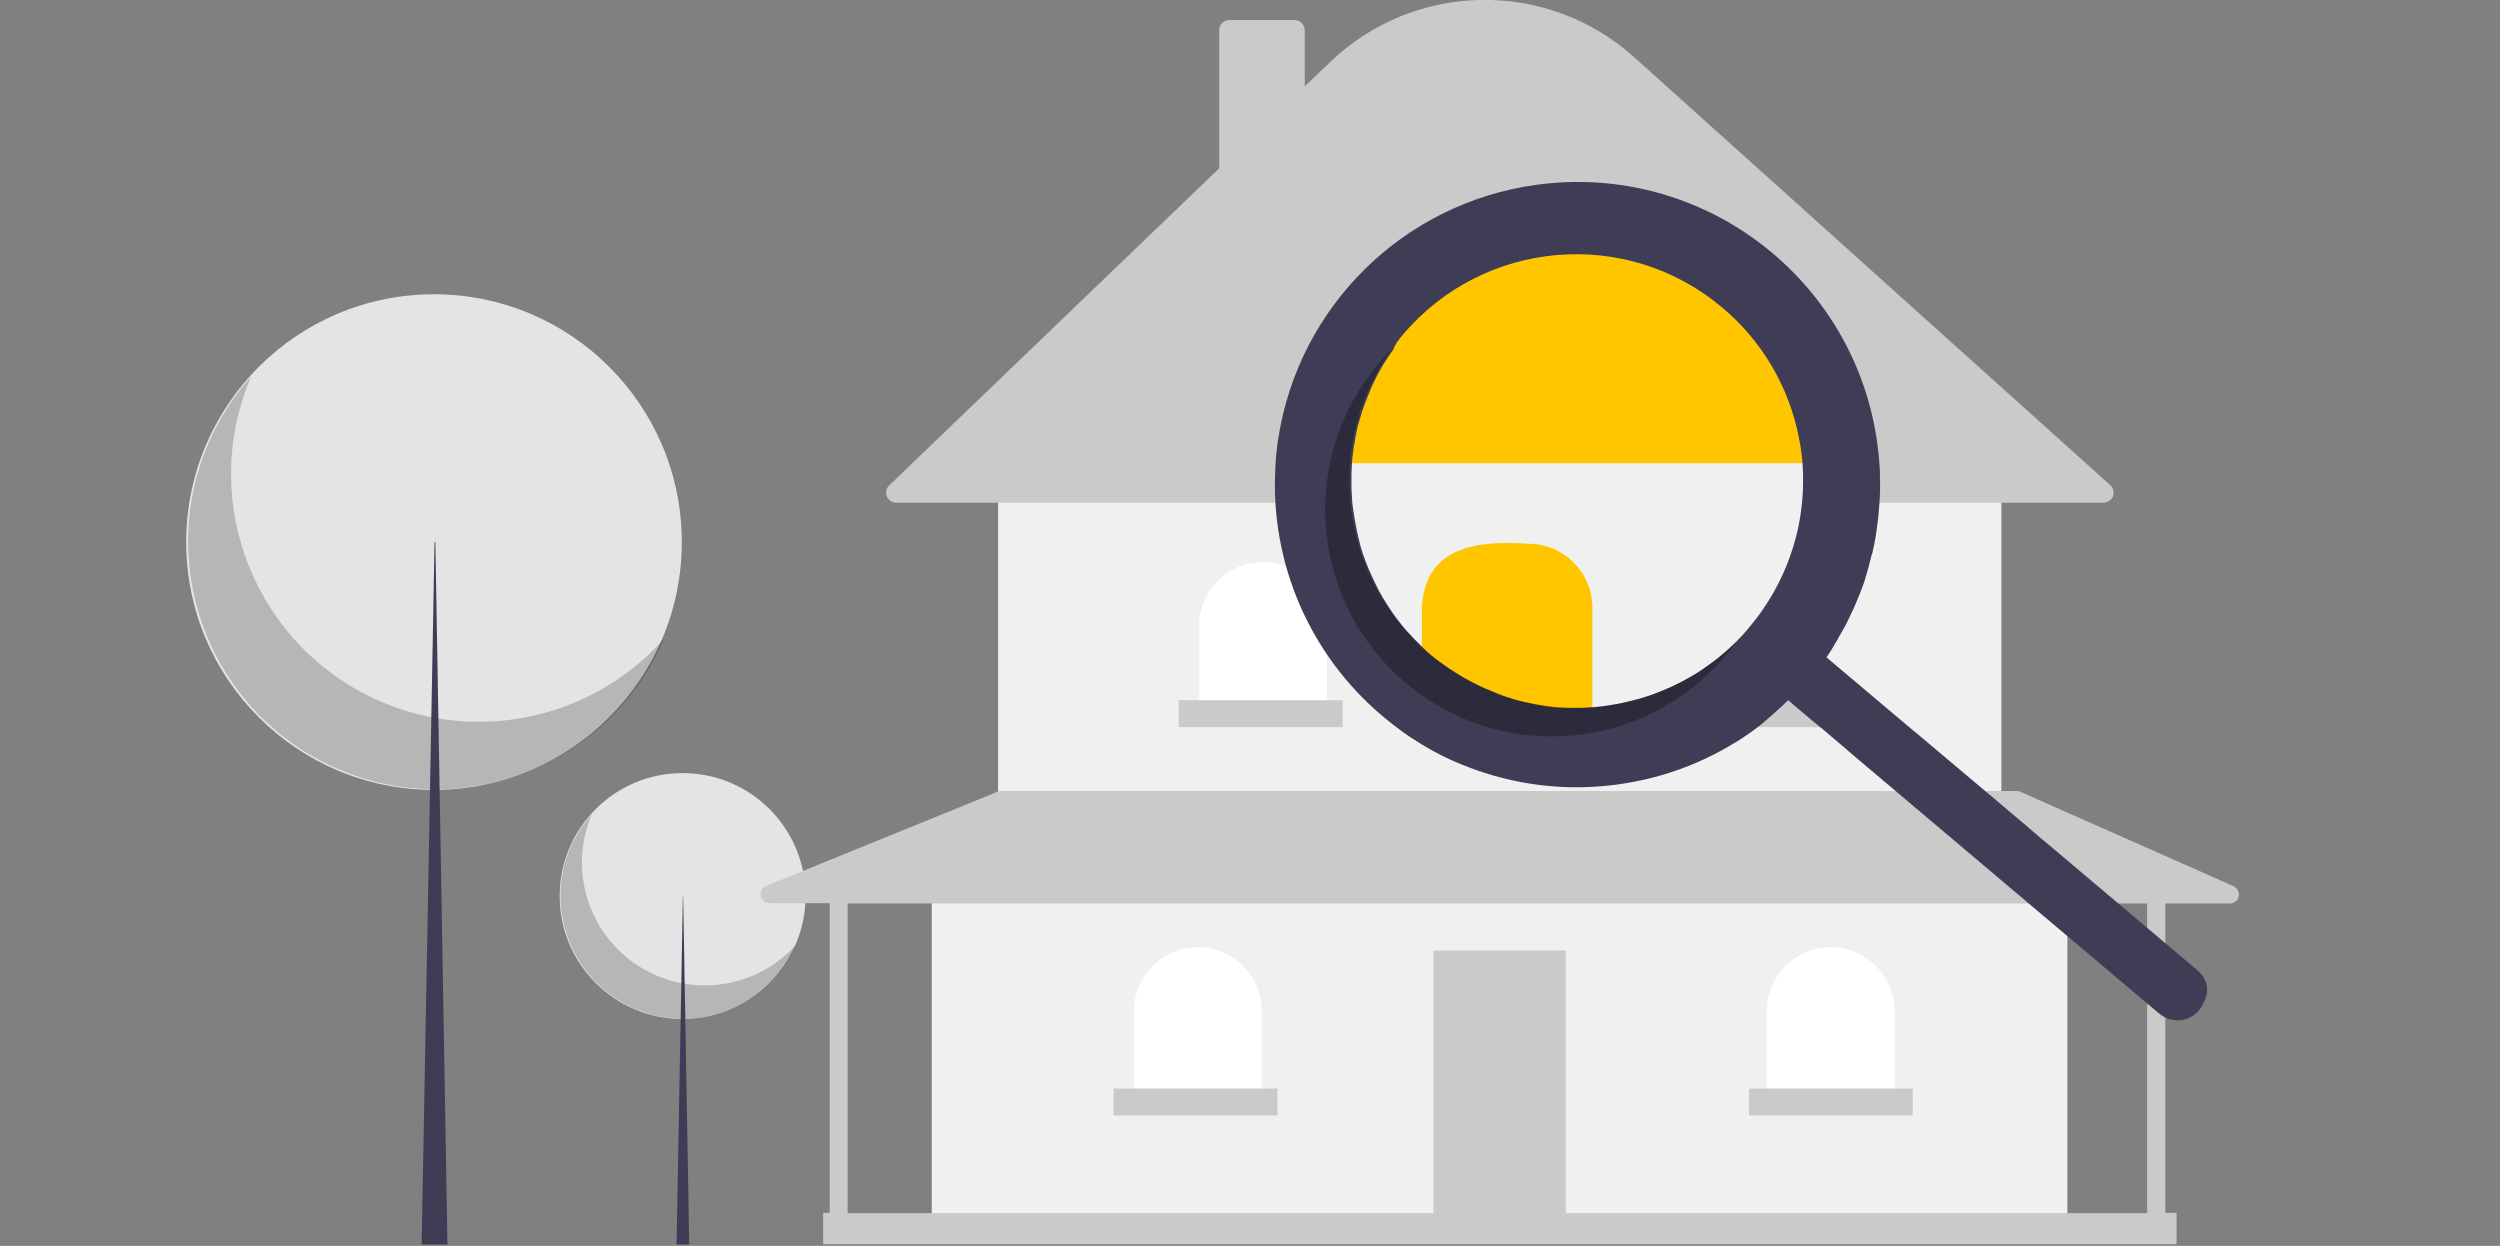<?xml version="1.0" encoding="utf-8"?>
<!-- Generator: Adobe Illustrator 27.0.0, SVG Export Plug-In . SVG Version: 6.00 Build 0)  -->
<svg version="1.1" id="Layer_1" xmlns="http://www.w3.org/2000/svg" xmlns:xlink="http://www.w3.org/1999/xlink" x="0px" y="0px"
	 viewBox="0 0 909 453" style="enable-background:new 0 0 909 453;" xml:space="preserve">
<rect x="0" y="0" width="909" height="453" fill="#808080" stroke="none"/>
<style type="text/css">
	.st0{fill:#E4E4E4;}
	.st1{opacity:0.2;enable-background:new    ;}
	.st2{fill:#3F3D56;}
	.st3{fill:#F0F0F0;}
	.st4{fill:#CACACA;}
	.st5{fill:#FFFFFF;}
	.st6{fill:#FFC600;}
	.st7{opacity:0.3;enable-background:new    ;}
</style>
<circle class="st0" cx="248.2" cy="325.8" r="44.7"/>
<path class="st1" d="M215.2,296c-9.7,22.7,0.8,49,23.5,58.7c17.7,7.5,38.2,3,50.9-11.4c-9.7,22.7-36,33.2-58.7,23.5
	c-22.7-9.7-33.2-36-23.5-58.7C209.4,303.7,212,299.6,215.2,296z"/>
<polygon class="st2" points="248.3,325.8 248.4,325.8 250.6,452.5 246,452.5 "/>
<circle class="st0" cx="157.8" cy="197.1" r="90.1"/>
<path class="st1" d="M91.3,136.9c-19.6,45.8,1.7,98.7,47.4,118.3c35.6,15.2,76.9,6,102.7-22.9c-19.6,45.8-72.5,67-118.3,47.4
	s-67-72.5-47.4-118.3C79.5,152.5,84.8,144.2,91.3,136.9z"/>
<polygon class="st2" points="158,197.1 158.3,197.1 162.7,452.5 153.3,452.5 "/>
<rect x="338.8" y="320.3" class="st3" width="412.9" height="122.4"/>
<rect x="521.2" y="345.6" class="st4" width="48.1" height="97.1"/>
<rect x="362.9" y="175.9" class="st3" width="364.8" height="112.6"/>
<path class="st4" d="M764.6,182.8H325.9c-2,0-3.7-1.6-3.7-3.7c0-1,0.4-2,1.1-2.6L443.3,61.2V11c0-2,1.6-3.7,3.7-3.7h23.7
	c2,0,3.7,1.6,3.7,3.7v20.4l9.1-8.7c30.7-29.6,79.1-30.4,110.8-1.8l173,155.5c1.5,1.4,1.6,3.7,0.3,5.2
	C766.7,182.4,765.7,182.8,764.6,182.8L764.6,182.8z"/>
<path class="st5" d="M459.2,204.4L459.2,204.4c12.8,0,23.3,10.4,23.3,23.3v31.4l0,0h-46.5l0,0v-31.4
	C435.9,214.8,446.3,204.4,459.2,204.4z"/>
<path class="st5" d="M545.3,204.8L545.3,204.8c12.8,0,23.3,10.4,23.3,23.3v0v31.4l0,0H522l0,0v-31.4
	C522,215.2,532.4,204.8,545.3,204.8L545.3,204.8z"/>
<path class="st5" d="M631.4,205.2L631.4,205.2c12.8,0,23.3,10.4,23.3,23.3v0v31.4l0,0h-46.5l0,0v-31.4
	C608.1,215.6,618.5,205.2,631.4,205.2L631.4,205.2z"/>
<path class="st5" d="M665.6,344.4L665.6,344.4c12.8,0,23.3,10.4,23.3,23.3c0,0,0,0,0,0V399l0,0h-46.5l0,0v-31.4
	C642.4,354.8,652.8,344.4,665.6,344.4L665.6,344.4z"/>
<path class="st5" d="M435.5,344.4L435.5,344.4c12.8,0,23.3,10.4,23.3,23.3V399l0,0h-46.5l0,0v-31.4
	C412.3,354.8,422.7,344.4,435.5,344.4C435.5,344.4,435.5,344.4,435.5,344.4z"/>
<path class="st4" d="M812.1,322.2l-77.5-34.3c-0.4-0.2-0.9-0.3-1.3-0.3H364.1c-0.4,0-0.8,0.1-1.2,0.2l-84.3,34.3
	c-1.7,0.7-2.5,2.6-1.8,4.3c0.5,1.2,1.7,2,3,2h21.9v112.6h-2.4v11.4h492.1v-11.4h-4.1V328.5h23.5c1.8,0,3.3-1.5,3.3-3.3
	C814,323.9,813.2,322.7,812.1,322.2z M780.7,441.1H308.2V328.5h472.5L780.7,441.1z"/>
<rect x="428.6" y="254.6" class="st4" width="59.6" height="9.8"/>
<rect x="515.9" y="254.6" class="st4" width="59.6" height="9.8"/>
<rect x="603.2" y="254.6" class="st4" width="59.6" height="9.8"/>
<rect x="635.9" y="395.8" class="st4" width="59.6" height="9.8"/>
<rect x="404.9" y="395.8" class="st4" width="59.6" height="9.8"/>
<path class="st3" d="M679.9,174.2c0,0.6,0,1.3,0,1.9c0,0.8,0,1.5-0.1,2.3c0,0.7-0.1,1.3-0.1,2c-0.1,2.2-0.3,4.4-0.6,6.6
	c-0.1,0.6-0.1,1.1-0.2,1.7c-0.1,0.4-0.1,0.9-0.2,1.3c-0.1,0.5-0.1,1-0.2,1.5c-0.2,1-0.3,2.1-0.5,3.1c-0.1,0.5-0.2,1-0.3,1.6
	c-0.2,1-0.4,2.1-0.7,3.1c0,0.1,0,0.2-0.1,0.2c-0.1,0.5-0.2,1-0.4,1.5c0,0.1-0.1,0.3-0.1,0.4c-0.1,0.4-0.2,0.8-0.3,1.1
	c-0.1,0.5-0.3,1-0.4,1.6c-0.2,0.8-0.5,1.6-0.7,2.5c0,0.1-0.1,0.2-0.1,0.3c-0.5,1.5-1,3.1-1.5,4.6c-0.3,0.8-0.6,1.6-0.9,2.4
	c-0.3,0.8-0.6,1.6-1,2.4c-0.3,0.8-0.7,1.5-1,2.3c-0.1,0.2-0.2,0.4-0.2,0.5c-0.4,0.8-0.7,1.6-1.1,2.3c0,0,0,0,0,0
	c-0.3,0.6-0.6,1.2-0.9,1.9c0,0,0,0,0,0c-0.3,0.6-0.6,1.2-0.9,1.8l-0.5,1l-0.1,0.1c-0.6,1.2-1.3,2.4-2,3.5c-0.1,0.3-0.3,0.5-0.4,0.8
	c-0.2,0.3-0.3,0.5-0.5,0.8c-0.1,0.2-0.2,0.4-0.3,0.5c-0.2,0.3-0.4,0.7-0.6,1c0,0.1-0.1,0.1-0.1,0.2c-0.4,0.6-0.8,1.2-1.1,1.8
	c-0.5,0.7-1,1.4-1.4,2.1l-10.9,17.4l-0.5-0.4l-0.1-0.1h0l-0.4-0.4l-1.2-1c-0.4,0.4-0.7,0.7-1.1,1c-0.1,0.1-0.3,0.3-0.4,0.4
	c-0.1,0.1-0.2,0.2-0.3,0.3c-18.8,18.3-43.7,29-70,29.8h0c-19.9,0.5-39.5-4.1-57-13.5c-0.4-0.2-0.8-0.4-1.2-0.6
	c-2.3-1.2-4.5-2.5-6.7-4c0,0,0,0,0,0c-2.5-1.8-5-3.7-7.4-5.8c-26.3-22.2-40.7-55.4-38.9-89.8c0-0.7,0.1-1.3,0.1-2
	c0.2-2.4,0.4-4.8,0.7-7.2c0.1-0.7,0.2-1.3,0.3-2h213.8c0.4,3.1,0.7,6.1,0.9,9.2C679.8,170.3,679.9,172.2,679.9,174.2z"/>
<path class="st6" d="M678.8,159.2c-8.9-59-63.9-99.7-123-90.8c-46.9,7.1-83.8,43.9-90.8,90.8c-0.1,0.7-0.2,1.3-0.3,2
	c-0.3,2.4-0.6,4.8-0.7,7.2h215.7C679.6,165.3,679.3,162.2,678.8,159.2z"/>
<path class="st6" d="M579,270.5H517V221c1.1-22.6,20.5-24.5,38.7-23.3c12.8,0,23.3,10.4,23.3,23.3c0,0,0,0,0,0V270.5z"/>
<path class="st2" d="M517,235.3L517,235.3C517,235.3,517,235.3,517,235.3L517,235.3z M492.1,159.2c0,0.2-0.1,0.5-0.1,0.8
	C492,159.7,492.1,159.4,492.1,159.2L492.1,159.2z M490.9,168.4c0,0.4-0.1,0.8-0.1,1.1C490.8,169.2,490.8,168.8,490.9,168.4
	c0-0.1,0-0.1,0-0.2C490.9,168.3,490.9,168.3,490.9,168.4L490.9,168.4z M517,235.3C517,235.3,517,235.3,517,235.3L517,235.3
	L517,235.3z M492.1,159.2c0,0.2-0.1,0.5-0.1,0.8C492,159.7,492.1,159.4,492.1,159.2L492.1,159.2z M490.8,169.5
	c0-0.4,0.1-0.8,0.1-1.1c0-0.1,0-0.1,0-0.2c0,0.1,0,0.1,0,0.2C490.8,168.8,490.8,169.2,490.8,169.5z M799.7,353.5
	c-0.2-0.2-0.4-0.4-0.6-0.6l0,0l-49.5-41.8l-1.3-1.1l-4.9-4.1l-1.2-1l-6.9-5.9l-1.9-1.6l-3.9-3.3l-2-1.7l-19-16l-10.9-9.2l-1.5-1.2
	l-32-27c0.5-0.7,1-1.4,1.4-2.1c0.4-0.6,0.8-1.2,1.1-1.8c0-0.1,0.1-0.1,0.1-0.2c0.2-0.3,0.4-0.7,0.6-1c0.1-0.2,0.2-0.4,0.3-0.5
	c0.2-0.2,0.3-0.5,0.5-0.8c0.1-0.2,0.3-0.5,0.4-0.8c0.7-1.2,1.4-2.4,2-3.5l0.1-0.1l0.5-1c0.3-0.6,0.6-1.2,0.9-1.8c0,0,0,0,0,0
	c0.3-0.6,0.6-1.2,0.9-1.9c0,0,0,0,0,0c0.4-0.8,0.7-1.5,1.1-2.3c0.1-0.2,0.2-0.4,0.2-0.5c0.3-0.8,0.7-1.5,1-2.3
	c0.3-0.8,0.6-1.6,1-2.4c0.3-0.8,0.6-1.6,0.9-2.4c0.6-1.5,1.1-3.1,1.5-4.6c0-0.1,0-0.2,0.1-0.3c0.2-0.8,0.5-1.6,0.7-2.5
	c0.1-0.5,0.3-1,0.4-1.6c0.1-0.4,0.2-0.8,0.3-1.1c0-0.1,0.1-0.3,0.1-0.4c0.1-0.5,0.2-1,0.4-1.5c0-0.1,0-0.2,0.1-0.2
	c0.2-1,0.5-2.1,0.7-3.1c0.1-0.5,0.2-1,0.3-1.6c0.2-1,0.4-2.1,0.5-3.1c0.1-0.5,0.2-1,0.2-1.5c0.1-0.4,0.1-0.9,0.2-1.3
	c0.1-0.6,0.1-1.1,0.2-1.7c0.3-2.2,0.4-4.4,0.6-6.6c0-0.7,0.1-1.3,0.1-2c0-0.8,0.1-1.5,0.1-2.3c0-0.6,0-1.3,0-1.9
	c0-1.9-0.1-3.9-0.1-5.8c-0.2-3.1-0.5-6.2-0.9-9.2c-8.2-60.2-63.7-102.4-124-94.1c-48.2,6.6-86.3,44-93.8,92.1
	c-0.1,0.7-0.2,1.3-0.3,2c-0.3,2.4-0.6,4.8-0.7,7.2c0,0.7-0.1,1.3-0.1,2c-1.8,34.4,12.6,67.6,38.9,89.8c2.4,2,4.9,4,7.4,5.8
	c0,0,0,0,0,0c0.9,0.6,1.7,1.2,2.6,1.8c1.4,0.9,2.8,1.8,4.1,2.6c0.1,0.1,0.2,0.1,0.3,0.2c1.2,0.7,2.4,1.4,3.6,2.1h0
	c4.5,2.5,9.2,4.6,14,6.4c14.1,5.3,29.2,7.7,44.2,6.9h0c17.6-0.9,34.7-5.9,49.9-14.8c2.2-1.3,4.4-2.6,6.5-4.1
	c0.5-0.4,1.1-0.7,1.6-1.1c0.6-0.5,1.3-0.9,1.9-1.4c0,0,0,0,0,0c0,0,0.1-0.1,0.1-0.1c0.4-0.3,0.9-0.7,1.3-1c0.1-0.1,0.2-0.2,0.3-0.2
	c0,0,0.1,0,0.1-0.1c0.2-0.2,0.5-0.4,0.7-0.6c0.2-0.2,0.5-0.4,0.7-0.6c0,0,0.1-0.1,0.1-0.1c0.3-0.2,0.6-0.5,0.8-0.7
	c0.3-0.2,0.6-0.5,0.8-0.7c0.3-0.2,0.6-0.5,0.8-0.7c0.2-0.2,0.5-0.4,0.7-0.6c0.1-0.1,0.1-0.1,0.2-0.2c0,0,0.1-0.1,0.1-0.1
	c0.3-0.3,0.7-0.6,1-0.9c0.1-0.1,0.1-0.1,0.2-0.2c0.5-0.4,1-0.9,1.5-1.3c0.1-0.1,0.2-0.2,0.3-0.3c0.1-0.1,0.2-0.2,0.3-0.3
	c0.1-0.1,0.3-0.3,0.4-0.4c0.4-0.3,0.7-0.7,1.1-1l1.2,1l0.4,0.4h0l0.1,0.1l0.5,0.4l7,5.9l0.2,0.1l0.1,0.1l0.8,0.7l1.6,1.3l1.6,1.3
	l0.2,0.2l7.3,6.2l1,0.9l7.1,6l36.7,31l1.3,1.1l50.2,42.4l12.9,10.9l4.8,4c4.3,3.6,10.7,3.1,14.3-1.2c0,0,0,0,0,0
	c0.7-0.8,1.3-1.8,1.7-2.8C803.5,360.6,802.6,356.3,799.7,353.5z M510.1,121.7c29.4-34.8,81.4-39.2,116.2-9.8
	c14.4,12.1,24.2,28.8,27.8,47.3c0.1,0.7,0.2,1.3,0.4,2c0.4,2.4,0.7,4.8,0.9,7.2c0,0.7,0.1,1.3,0.1,2c0.1,1.5,0.1,3,0.1,4.5
	c0,9.1-1.5,18.1-4.5,26.7v0c-3.3,9.6-8.4,18.6-15,26.4c-0.1,0.2-0.3,0.3-0.4,0.5c-1.3,1.6-2.7,3.1-4.1,4.5c0,0,0,0,0,0
	c-0.5,0.5-1,1-1.5,1.5c-1,1-2.1,1.9-3.1,2.8c-1.6,1.4-3.2,2.7-4.9,3.9c-0.6,0.4-1.1,0.8-1.7,1.2c-0.6,0.4-1.1,0.8-1.7,1.2
	c-1.1,0.8-2.3,1.5-3.5,2.2c-0.6,0.3-1.2,0.7-1.8,1c-0.6,0.3-1.2,0.7-1.8,1c-0.6,0.3-1.2,0.6-1.8,0.9c-1.2,0.6-2.4,1.2-3.7,1.7
	c-0.6,0.3-1.2,0.5-1.9,0.8c-0.4,0.2-0.8,0.3-1.2,0.5c-0.2,0.1-0.3,0.1-0.5,0.2c-0.2,0.1-0.4,0.2-0.6,0.2c-0.1,0-0.1,0.1-0.2,0.1
	c-0.4,0.2-0.9,0.3-1.3,0.5c-0.6,0.2-1.3,0.4-1.9,0.6c-0.6,0.2-1.3,0.4-1.9,0.6c-0.6,0.2-1.3,0.4-1.9,0.5c-0.6,0.2-1.3,0.4-1.9,0.5
	c-0.7,0.2-1.4,0.3-2.1,0.5c-0.6,0.1-1.2,0.3-1.8,0.4c-0.6,0.1-1.1,0.2-1.7,0.3c-0.8,0.1-1.6,0.3-2.4,0.4c-0.4,0.1-0.9,0.1-1.3,0.2
	c-0.2,0-0.4,0-0.5,0.1c-0.6,0.1-1.1,0.1-1.7,0.2c-0.1,0-0.3,0-0.4,0c-0.6,0.1-1.2,0.1-1.8,0.2c-1.3,0.1-2.6,0.1-3.9,0.2
	c-0.7,0-1.3,0-2,0s-1.3,0-2,0c0,0,0,0,0,0c0,0,0,0,0,0c0,0,0,0,0,0c0,0,0,0,0,0c0,0-0.1,0-0.1,0c-0.5,0-0.9,0-1.4,0
	c-0.3,0-0.7,0-1,0c-0.5,0-0.9-0.1-1.4-0.1c-0.1,0-0.3,0-0.4,0c-0.1,0-0.1,0-0.2,0c-0.5,0-1-0.1-1.5-0.1c-0.2,0-0.5,0-0.7-0.1
	c-0.7-0.1-1.5-0.2-2.2-0.3c-0.8-0.1-1.6-0.2-2.5-0.4c-0.4,0-0.8-0.1-1.1-0.2c-0.5-0.1-1-0.2-1.5-0.3c-0.5-0.1-1-0.2-1.5-0.3
	c-0.4-0.1-0.8-0.2-1.2-0.3c-0.2,0-0.4-0.1-0.6-0.1c-1.1-0.2-2.1-0.5-3.1-0.8c-0.6-0.2-1.3-0.4-1.9-0.6c-0.9-0.3-1.8-0.6-2.6-0.9
	c-0.3-0.1-0.7-0.2-1-0.4c-0.3-0.1-0.7-0.2-1-0.4c-0.3-0.1-0.6-0.2-0.9-0.4c-0.5-0.2-1-0.4-1.5-0.6c-1-0.4-2-0.8-3-1.3
	c-0.6-0.3-1.1-0.5-1.7-0.8c-2.2-1.1-4.3-2.2-6.4-3.5c-0.5-0.3-1-0.6-1.6-1c-0.7-0.4-1.3-0.8-1.9-1.2c-0.4-0.2-0.7-0.5-1-0.7
	c-0.6-0.4-1.2-0.9-1.9-1.3c-0.3-0.2-0.6-0.5-1-0.7c-1.1-0.8-2.2-1.7-3.3-2.6c-0.5-0.4-1-0.9-1.5-1.3c-0.2-0.2-0.4-0.4-0.6-0.6
	c-0.2-0.2-0.5-0.4-0.7-0.7l0,0c-0.3-0.3-0.7-0.6-1-1c-0.5-0.5-1-1-1.5-1.5c-0.5-0.5-1-1-1.5-1.6c-0.5-0.5-1-1-1.5-1.6
	c-0.5-0.5-1-1.1-1.4-1.6c-0.5-0.5-0.9-1.1-1.3-1.6c-1-1.3-2-2.5-2.9-3.9c-0.4-0.6-0.8-1.2-1.2-1.8c-0.4-0.6-0.8-1.2-1.2-1.9
	c-0.4-0.6-0.8-1.3-1.2-1.9c0,0,0,0,0-0.1c-0.8-1.3-1.5-2.5-2.1-3.9c-0.7-1.3-1.3-2.7-1.9-4c-0.3-0.7-0.6-1.4-0.9-2
	c-0.6-1.4-1.1-2.7-1.6-4.1c-0.2-0.7-0.5-1.3-0.7-2c0,0,0-0.1,0-0.1c-0.5-1.4-0.9-2.8-1.2-4.2c0,0,0,0,0-0.1
	c-0.2-0.7-0.4-1.4-0.5-2.1c-0.2-0.6-0.3-1.2-0.4-1.8c-0.1-0.7-0.3-1.4-0.4-2.1c-0.1-0.4-0.1-0.7-0.2-1.1c-0.1-0.3-0.1-0.6-0.2-0.9
	c0-0.3-0.1-0.6-0.1-0.9c-0.1-0.6-0.2-1.2-0.3-1.8c-0.1-0.7-0.2-1.4-0.3-2.2c-0.1-0.9-0.2-1.7-0.2-2.6c0-0.6-0.1-1.2-0.1-1.8
	c0-0.5-0.1-1.1-0.1-1.6c0,0,0-0.1,0-0.1c0,0,0,0,0,0c0,0,0,0,0,0c0,0,0,0,0,0c0,0,0,0,0,0c0,0,0,0,0,0c0-0.2,0-0.4,0-0.7
	c0-0.7,0-1.3,0-2c0-0.6,0-1.2,0-1.8c0-0.8,0-1.6,0.1-2.5c0-0.2,0-0.4,0-0.5c0-0.2,0-0.4,0-0.5c0-0.4,0.1-0.8,0.1-1.1
	c0-0.1,0-0.1,0-0.2c0-0.4,0.1-0.9,0.1-1.3c0.1-0.9,0.2-1.7,0.3-2.6c0.1-0.4,0.1-0.9,0.2-1.3c0-0.3,0.1-0.6,0.1-0.9
	c0-0.3,0.1-0.6,0.2-0.9c0.1-0.4,0.1-0.8,0.2-1.2c0-0.2,0.1-0.5,0.1-0.8c0.2-1,0.4-2,0.6-3c0.2-1,0.5-2,0.8-3c0.3-1,0.6-2,0.9-3
	c0.1-0.5,0.3-1,0.5-1.5c0.3-1,0.7-2,1.1-3c0.2-0.5,0.4-1,0.6-1.5c0.4-1,0.8-2,1.2-3c0.2-0.5,0.4-1,0.7-1.5c0.5-1,0.9-1.9,1.4-2.9
	c0.5-1,1-1.9,1.6-2.9s1.1-1.9,1.7-2.8c0.3-0.5,0.6-0.9,0.9-1.4c0.6-0.9,1.2-1.8,1.9-2.7C507.2,125.2,508.6,123.4,510.1,121.7z
	 M490.9,168.4c0,0.4-0.1,0.8-0.1,1.1C490.8,169.2,490.8,168.8,490.9,168.4c0-0.1,0-0.1,0-0.2C490.9,168.3,490.9,168.3,490.9,168.4z
	 M492.1,159.2c0,0.2-0.1,0.5-0.1,0.8C492,159.7,492.1,159.4,492.1,159.2L492.1,159.2z M517,235.3L517,235.3
	C517,235.3,517,235.3,517,235.3L517,235.3z"/>
<path class="st7" d="M519.9,237.9c-32.8-27.7-38.9-75.9-14-110.8c-1.6,1.6-3.1,3.3-4.6,5c-29.4,34.8-25,86.8,9.8,116.2
	s86.8,25,116.2-9.8c1.5-1.7,2.9-3.5,4.1-5.3C601.2,263.4,552.7,265.6,519.9,237.9z"/>
</svg>
